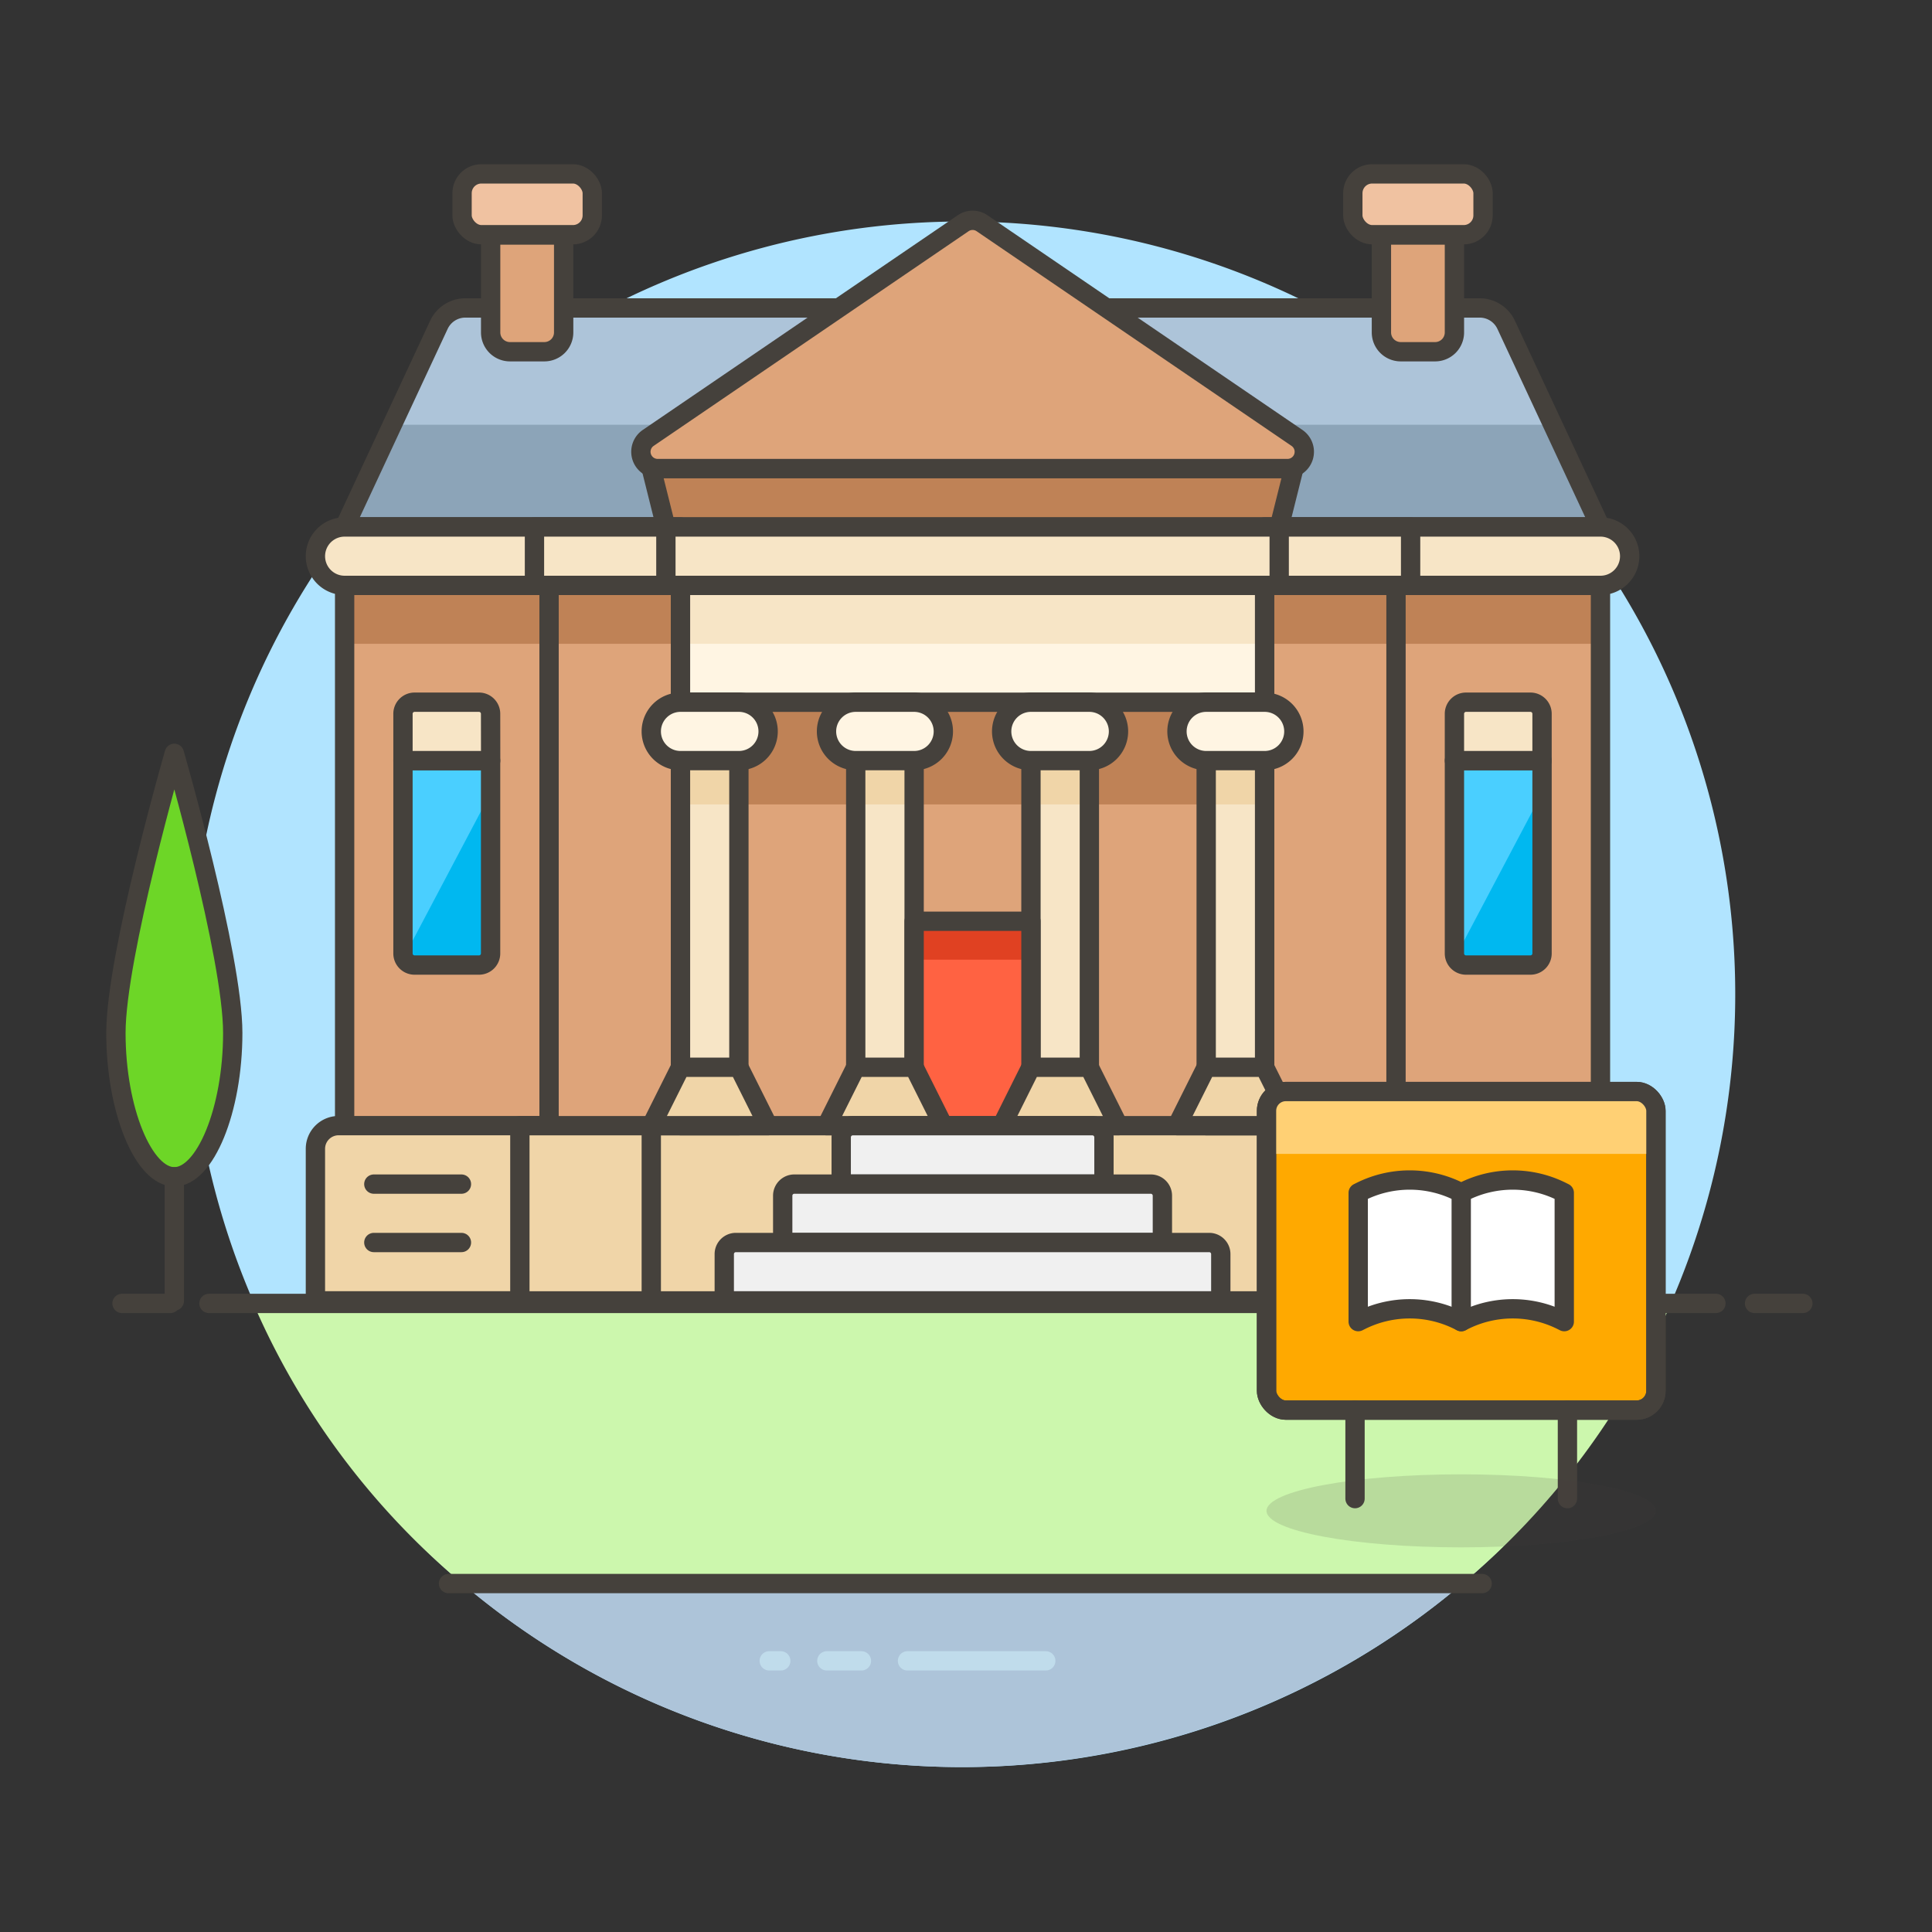 <svg xmlns="http://www.w3.org/2000/svg" width="100" height="100" viewBox="0 0 100 100"><rect x="0" y="0" width="100" height="100" fill="#333333" stroke="none"/><g id="Gruppe_11752" data-name="Gruppe 11752" transform="translate(-798 -40)"><g id="Gruppe_11751" data-name="Gruppe 11751" transform="translate(-5982 -4883.712)"><path id="Pfad_63533" data-name="Pfad 63533" d="M40,0A40,40,0,1,1,0,40,40,40,0,0,1,40,0Z" transform="translate(6789.816 4935.177)" fill="#b1e4ff"></path><path id="Pfad_63460" data-name="Pfad 63460" d="M13.454,72.833a39.246,39.246,0,0,0,10.823,14.5H76.039a39.177,39.177,0,0,0,10.791-14.5Z" transform="translate(6779.658 4918.344)" fill="#ccf7ad"></path><path id="Pfad_63461" data-name="Pfad 63461" d="M50.158,96.833a40.246,40.246,0,0,0,25.881-9.5H24.277a39.957,39.957,0,0,0,25.881,9.5Z" transform="translate(6779.658 4918.344)" fill="#adc4d9"></path><g id="Gruppe_11731" data-name="Gruppe 11731" transform="translate(6779.658 4918.344)"><line id="Linie_16332" data-name="Linie 16332" x2="78" transform="translate(11.158 72.833)" fill="none" stroke="#45413c" stroke-linecap="round" stroke-linejoin="round" stroke-width="1"></line><line id="Linie_16333" data-name="Linie 16333" x2="2.5" transform="translate(6.658 72.833)" fill="none" stroke="#45413c" stroke-linecap="round" stroke-linejoin="round" stroke-width="1"></line><line id="Linie_16334" data-name="Linie 16334" x2="2.5" transform="translate(91.158 72.833)" fill="none" stroke="#45413c" stroke-linecap="round" stroke-linejoin="round" stroke-width="1"></line></g><g id="Gruppe_11732" data-name="Gruppe 11732" transform="translate(6779.658 4918.344)"><line id="Linie_16335" data-name="Linie 16335" x2="7.157" transform="translate(47.314 91.333)" fill="none" stroke="#c0dceb" stroke-linecap="round" stroke-miterlimit="10" stroke-width="1"></line><line id="Linie_16336" data-name="Linie 16336" x2="1.789" transform="translate(43.14 91.333)" fill="none" stroke="#c0dceb" stroke-linecap="round" stroke-miterlimit="10" stroke-width="1"></line><line id="Linie_16337" data-name="Linie 16337" x2="0.596" transform="translate(40.158 91.333)" fill="none" stroke="#c0dceb" stroke-linecap="round" stroke-miterlimit="10" stroke-width="1"></line></g><line id="Linie_16338" data-name="Linie 16338" x2="53.5" transform="translate(6803.216 5005.677)" fill="none" stroke="#45413c" stroke-linecap="round" stroke-miterlimit="10" stroke-width="1"></line><path id="Pfad_63462" data-name="Pfad 63462" d="M78.3,22.179a1.513,1.513,0,0,0-1.37-.872h-52.5a1.513,1.513,0,0,0-1.37.872L18.18,32.644h65Z" transform="translate(6779.658 4918.344)" fill="#adc4d9"></path><path id="Pfad_63463" data-name="Pfad 63463" d="M80.713,27.353H20.649L18.18,32.644h65Z" transform="translate(6779.658 4918.344)" fill="#8ca4b8"></path><path id="Pfad_63464" data-name="Pfad 63464" d="M78.3,22.179a1.513,1.513,0,0,0-1.37-.872h-52.5a1.513,1.513,0,0,0-1.37.872L18.18,32.644h65Z" transform="translate(6779.658 4918.344)" fill="none" stroke="#45413c" stroke-linecap="round" stroke-linejoin="round" stroke-width="1"></path><rect id="Rechteck_13353" data-name="Rechteck 13353" width="65.002" height="40.059" transform="translate(6797.838 4950.988)" fill="#bf8256"></rect><rect id="Rechteck_13354" data-name="Rechteck 13354" width="65.002" height="34.013" transform="translate(6797.838 4957.035)" fill="#dea47a"></rect><rect id="Rechteck_13355" data-name="Rechteck 13355" width="65.002" height="40.059" transform="translate(6797.838 4950.988)" fill="none" stroke="#45413c" stroke-linecap="round" stroke-linejoin="round" stroke-width="1"></rect><rect id="Rechteck_13356" data-name="Rechteck 13356" width="43.838" height="40.059" transform="translate(6808.419 4950.988)" fill="#bf8256"></rect><rect id="Rechteck_13357" data-name="Rechteck 13357" width="43.838" height="34.013" transform="translate(6808.419 4957.035)" fill="#dea47a"></rect><rect id="Rechteck_13358" data-name="Rechteck 13358" width="43.838" height="40.059" transform="translate(6808.419 4950.988)" fill="none" stroke="#45413c" stroke-linecap="round" stroke-linejoin="round" stroke-width="1"></rect><rect id="Rechteck_13359" data-name="Rechteck 13359" width="30.233" height="40.059" transform="translate(6815.222 4950.988)" fill="#bf8256"></rect><rect id="Rechteck_13360" data-name="Rechteck 13360" width="30.233" height="25.698" transform="translate(6815.222 4965.349)" fill="#dea47a"></rect><rect id="Rechteck_13361" data-name="Rechteck 13361" width="30.233" height="40.059" transform="translate(6815.222 4950.988)" fill="none" stroke="#45413c" stroke-linecap="round" stroke-linejoin="round" stroke-width="1"></rect><path id="Pfad_63465" data-name="Pfad 63465" d="M67.309,29.621H34.052l.756,3.023H66.553Z" transform="translate(6779.658 4918.344)" fill="#bf8256" stroke="#45413c" stroke-linecap="round" stroke-linejoin="round" stroke-width="1"></path><path id="Pfad_63466" data-name="Pfad 63466" d="M28.761,35.668H18.18a1.512,1.512,0,1,1,0-3.024H28.761Z" transform="translate(6779.658 4918.344)" fill="#f7e5c6" stroke="#45413c" stroke-linecap="round" stroke-linejoin="round" stroke-width="1"></path><rect id="Rechteck_13362" data-name="Rechteck 13362" width="7.558" height="3.023" transform="translate(6807.664 4950.988)" fill="#f7e5c6" stroke="#45413c" stroke-linecap="round" stroke-linejoin="round" stroke-width="1"></rect><path id="Pfad_63467" data-name="Pfad 63467" d="M72.6,35.668H83.182a1.512,1.512,0,1,0,0-3.024H72.6Z" transform="translate(6779.658 4918.344)" fill="#f7e5c6" stroke="#45413c" stroke-linecap="round" stroke-linejoin="round" stroke-width="1"></path><rect id="Rechteck_13363" data-name="Rechteck 13363" width="7.558" height="3.023" transform="translate(6845.455 4950.988)" fill="#f7e5c6" stroke="#45413c" stroke-linecap="round" stroke-linejoin="round" stroke-width="1"></rect><rect id="Rechteck_13364" data-name="Rechteck 13364" width="30.233" height="6.047" transform="translate(6815.222 4954.012)" fill="#fff5e3"></rect><rect id="Rechteck_13365" data-name="Rechteck 13365" width="30.233" height="3.023" transform="translate(6815.222 4954.012)" fill="#f7e5c6"></rect><rect id="Rechteck_13366" data-name="Rechteck 13366" width="30.233" height="6.047" transform="translate(6815.222 4954.012)" fill="none" stroke="#45413c" stroke-linecap="round" stroke-linejoin="round" stroke-width="1"></rect><path id="Pfad_63468" data-name="Pfad 63468" d="M28.761,72.7H16.668V64.83a1.2,1.2,0,0,1,1.2-1.2H28.761Z" transform="translate(6779.658 4918.344)" fill="#f0d5a8" stroke="#45413c" stroke-linecap="round" stroke-linejoin="round" stroke-width="1"></path><rect id="Rechteck_13367" data-name="Rechteck 13367" width="8.314" height="9.07" transform="translate(6806.908 4981.978)" fill="#f0d5a8" stroke="#45413c" stroke-linecap="round" stroke-linejoin="round" stroke-width="1"></rect><path id="Pfad_63469" data-name="Pfad 63469" d="M72.6,72.7H84.693V64.83a1.2,1.2,0,0,0-1.2-1.2H72.6Z" transform="translate(6779.658 4918.344)" fill="#f0d5a8" stroke="#45413c" stroke-linecap="round" stroke-linejoin="round" stroke-width="1"></path><rect id="Rechteck_13368" data-name="Rechteck 13368" width="8.314" height="9.07" transform="translate(6845.455 4981.978)" fill="#f0d5a8" stroke="#45413c" stroke-linecap="round" stroke-linejoin="round" stroke-width="1"></rect><rect id="Rechteck_13369" data-name="Rechteck 13369" width="33.257" height="9.07" transform="translate(6813.71 4981.978)" fill="#f0d5a8" stroke="#45413c" stroke-linecap="round" stroke-linejoin="round" stroke-width="1"></rect><rect id="Rechteck_13370" data-name="Rechteck 13370" width="31.745" height="3.023" transform="translate(6814.466 4950.988)" fill="#f7e5c6" stroke="#45413c" stroke-linecap="round" stroke-linejoin="round" stroke-width="1"></rect><g id="Gruppe_11733" data-name="Gruppe 11733" transform="translate(6779.658 4918.344)"><rect id="Rechteck_13371" data-name="Rechteck 13371" width="3.023" height="21.919" transform="translate(35.564 41.714)" fill="#f7e5c6"></rect><rect id="Rechteck_13372" data-name="Rechteck 13372" width="3.023" height="21.919" transform="translate(35.564 41.714)" fill="#f7e5c6"></rect><rect id="Rechteck_13373" data-name="Rechteck 13373" width="3.023" height="5.291" transform="translate(35.564 41.714)" fill="#f0d5a8"></rect><rect id="Rechteck_13374" data-name="Rechteck 13374" width="3.023" height="21.919" transform="translate(35.564 41.714)" fill="none" stroke="#45413c" stroke-linecap="round" stroke-linejoin="round" stroke-width="1"></rect></g><g id="Gruppe_11734" data-name="Gruppe 11734" transform="translate(6779.658 4918.344)"><rect id="Rechteck_13375" data-name="Rechteck 13375" width="3.023" height="21.919" transform="translate(44.634 41.714)" fill="#f7e5c6"></rect><rect id="Rechteck_13376" data-name="Rechteck 13376" width="3.023" height="21.919" transform="translate(44.634 41.714)" fill="#f7e5c6"></rect><rect id="Rechteck_13377" data-name="Rechteck 13377" width="3.023" height="5.291" transform="translate(44.634 41.714)" fill="#f0d5a8"></rect><rect id="Rechteck_13378" data-name="Rechteck 13378" width="3.023" height="21.919" transform="translate(44.634 41.714)" fill="none" stroke="#45413c" stroke-linecap="round" stroke-linejoin="round" stroke-width="1"></rect></g><g id="Gruppe_11735" data-name="Gruppe 11735" transform="translate(6779.658 4918.344)"><rect id="Rechteck_13379" data-name="Rechteck 13379" width="3.023" height="21.919" transform="translate(53.704 41.714)" fill="#f7e5c6"></rect><rect id="Rechteck_13380" data-name="Rechteck 13380" width="3.023" height="21.919" transform="translate(53.704 41.714)" fill="#f7e5c6"></rect><rect id="Rechteck_13381" data-name="Rechteck 13381" width="3.023" height="5.291" transform="translate(53.704 41.714)" fill="#f0d5a8"></rect><rect id="Rechteck_13382" data-name="Rechteck 13382" width="3.023" height="21.919" transform="translate(53.704 41.714)" fill="none" stroke="#45413c" stroke-linecap="round" stroke-linejoin="round" stroke-width="1"></rect></g><g id="Gruppe_11736" data-name="Gruppe 11736" transform="translate(6779.658 4918.344)"><rect id="Rechteck_13383" data-name="Rechteck 13383" width="3.023" height="21.919" transform="translate(62.774 41.714)" fill="#f7e5c6"></rect><rect id="Rechteck_13384" data-name="Rechteck 13384" width="3.023" height="21.919" transform="translate(62.774 41.714)" fill="#f7e5c6"></rect><rect id="Rechteck_13385" data-name="Rechteck 13385" width="3.023" height="5.291" transform="translate(62.774 41.714)" fill="#f0d5a8"></rect><rect id="Rechteck_13386" data-name="Rechteck 13386" width="3.023" height="21.919" transform="translate(62.774 41.714)" fill="none" stroke="#45413c" stroke-linecap="round" stroke-linejoin="round" stroke-width="1"></rect></g><path id="Pfad_63470" data-name="Pfad 63470" d="M65.8,44.738H62.774a1.512,1.512,0,0,1-1.512-1.512h0a1.512,1.512,0,0,1,1.512-1.512H65.8a1.512,1.512,0,0,1,1.512,1.512h0A1.512,1.512,0,0,1,65.8,44.738Z" transform="translate(6779.658 4918.344)" fill="#fff5e3" stroke="#45413c" stroke-linecap="round" stroke-linejoin="round" stroke-width="1"></path><path id="Pfad_63471" data-name="Pfad 63471" d="M38.587,44.738H35.564a1.512,1.512,0,0,1-1.512-1.512h0a1.512,1.512,0,0,1,1.512-1.512h3.023A1.512,1.512,0,0,1,40.1,43.226h0a1.512,1.512,0,0,1-1.513,1.512Z" transform="translate(6779.658 4918.344)" fill="#fff5e3" stroke="#45413c" stroke-linecap="round" stroke-linejoin="round" stroke-width="1"></path><path id="Pfad_63472" data-name="Pfad 63472" d="M34.052,63.634l1.512-3.024h3.023L40.1,63.634Z" transform="translate(6779.658 4918.344)" fill="#f0d5a8" stroke="#45413c" stroke-linecap="round" stroke-linejoin="round" stroke-width="1"></path><path id="Pfad_63473" data-name="Pfad 63473" d="M61.262,63.634l1.512-3.024H65.8l1.512,3.024Z" transform="translate(6779.658 4918.344)" fill="#f0d5a8" stroke="#45413c" stroke-linecap="round" stroke-linejoin="round" stroke-width="1"></path><path id="Pfad_63474" data-name="Pfad 63474" d="M56.727,44.738H53.7a1.512,1.512,0,0,1-1.512-1.512h0A1.512,1.512,0,0,1,53.7,41.714h3.023a1.512,1.512,0,0,1,1.512,1.512h0A1.512,1.512,0,0,1,56.727,44.738Z" transform="translate(6779.658 4918.344)" fill="#fff5e3" stroke="#45413c" stroke-linecap="round" stroke-linejoin="round" stroke-width="1"></path><path id="Pfad_63475" data-name="Pfad 63475" d="M47.657,44.738H44.634a1.512,1.512,0,0,1-1.512-1.512h0a1.512,1.512,0,0,1,1.512-1.512h3.023a1.512,1.512,0,0,1,1.512,1.512h0a1.512,1.512,0,0,1-1.512,1.512Z" transform="translate(6779.658 4918.344)" fill="#fff5e3" stroke="#45413c" stroke-linecap="round" stroke-linejoin="round" stroke-width="1"></path><rect id="Rechteck_13387" data-name="Rechteck 13387" width="6.047" height="10.582" transform="translate(6827.315 4971.396)" fill="#ff6242"></rect><rect id="Rechteck_13388" data-name="Rechteck 13388" width="6.047" height="1.988" transform="translate(6827.315 4971.396)" fill="#e04122"></rect><rect id="Rechteck_13389" data-name="Rechteck 13389" width="6.047" height="10.582" transform="translate(6827.315 4971.396)" fill="none" stroke="#45413c" stroke-linecap="round" stroke-linejoin="round" stroke-width="1"></rect><path id="Pfad_63476" data-name="Pfad 63476" d="M52.192,63.634,53.7,60.61h3.023l1.512,3.024Z" transform="translate(6779.658 4918.344)" fill="#f0d5a8" stroke="#45413c" stroke-linecap="round" stroke-linejoin="round" stroke-width="1"></path><path id="Pfad_63477" data-name="Pfad 63477" d="M43.122,63.634l1.512-3.024h3.023l1.512,3.024Z" transform="translate(6779.658 4918.344)" fill="#f0d5a8" stroke="#45413c" stroke-linecap="round" stroke-linejoin="round" stroke-width="1"></path><path id="Pfad_63478" data-name="Pfad 63478" d="M21.8,55.319h3.335a.6.6,0,0,0,.6-.6V44.738H21.2v9.981a.6.6,0,0,0,.6.6Z" transform="translate(6779.658 4918.344)" fill="#00b8f0"></path><path id="Pfad_63479" data-name="Pfad 63479" d="M25.738,44.738H21.2v9.826a.739.739,0,0,0,.069.308l4.466-8.455Z" transform="translate(6779.658 4918.344)" fill="#4acfff"></path><path id="Pfad_63480" data-name="Pfad 63480" d="M21.8,55.319h3.335a.6.6,0,0,0,.6-.6V44.738H21.2v9.981a.6.6,0,0,0,.6.6Z" transform="translate(6779.658 4918.344)" fill="none" stroke="#45413c" stroke-linecap="round" stroke-linejoin="round" stroke-width="1"></path><path id="Pfad_63481" data-name="Pfad 63481" d="M25.738,44.738H21.2V42.314a.6.6,0,0,1,.6-.6h3.335a.6.6,0,0,1,.6.6Z" transform="translate(6779.658 4918.344)" fill="#f7e5c6" stroke="#45413c" stroke-linecap="round" stroke-linejoin="round" stroke-width="1"></path><path id="Pfad_63482" data-name="Pfad 63482" d="M76.223,55.319h3.335a.6.6,0,0,0,.6-.6V44.738H75.623v9.981a.6.6,0,0,0,.6.6Z" transform="translate(6779.658 4918.344)" fill="#00b8f0"></path><path id="Pfad_63483" data-name="Pfad 63483" d="M80.158,44.738H75.623v9.826a.755.755,0,0,0,.069.308l4.466-8.455Z" transform="translate(6779.658 4918.344)" fill="#4acfff"></path><path id="Pfad_63484" data-name="Pfad 63484" d="M76.223,55.319h3.335a.6.6,0,0,0,.6-.6V44.738H75.623v9.981a.6.6,0,0,0,.6.6Z" transform="translate(6779.658 4918.344)" fill="none" stroke="#45413c" stroke-linecap="round" stroke-linejoin="round" stroke-width="1"></path><path id="Pfad_63485" data-name="Pfad 63485" d="M80.158,44.738H75.623V42.314a.6.6,0,0,1,.6-.6h3.335a.6.6,0,0,1,.6.6Z" transform="translate(6779.658 4918.344)" fill="#f7e5c6" stroke="#45413c" stroke-linecap="round" stroke-linejoin="round" stroke-width="1"></path><path id="Pfad_63486" data-name="Pfad 63486" d="M34.384,29.621a.869.869,0,0,1-.49-1.587l16.3-11.111a.867.867,0,0,1,.979,0l16.3,11.111a.869.869,0,0,1-.489,1.587Z" transform="translate(6779.658 4918.344)" fill="#dea47a" stroke="#45413c" stroke-linecap="round" stroke-linejoin="round" stroke-width="1"></path><path id="Pfad_63487" data-name="Pfad 63487" d="M29.517,17.528H25.738v5.046a1,1,0,0,0,1,1h1.779a1,1,0,0,0,1-1Z" transform="translate(6779.658 4918.344)" fill="#dea47a" stroke="#45413c" stroke-linecap="round" stroke-linejoin="round" stroke-width="1"></path><path id="Pfad_63488" data-name="Pfad 63488" d="M75.623,17.528H71.844v5.046a1,1,0,0,0,1,1h1.779a1,1,0,0,0,1-1Z" transform="translate(6779.658 4918.344)" fill="#dea47a" stroke="#45413c" stroke-linecap="round" stroke-linejoin="round" stroke-width="1"></path><path id="Pfad_63489" data-name="Pfad 63489" d="M57.483,66.657h-13.6V64.234a.6.6,0,0,1,.6-.6h12.4a.6.6,0,0,1,.6.6Z" transform="translate(6779.658 4918.344)" fill="#f0f0f0" stroke="#45413c" stroke-linecap="round" stroke-linejoin="round" stroke-width="1"></path><path id="Pfad_63490" data-name="Pfad 63490" d="M60.507,69.68H40.855V67.257a.6.6,0,0,1,.6-.6H59.907a.6.6,0,0,1,.6.6Z" transform="translate(6779.658 4918.344)" fill="#f0f0f0" stroke="#45413c" stroke-linecap="round" stroke-linejoin="round" stroke-width="1"></path><path id="Pfad_63491" data-name="Pfad 63491" d="M63.53,72.7H37.83V70.28a.6.6,0,0,1,.6-.6h24.5a.6.6,0,0,1,.6.6Z" transform="translate(6779.658 4918.344)" fill="#f0f0f0" stroke="#45413c" stroke-linecap="round" stroke-linejoin="round" stroke-width="1"></path><line id="Linie_16339" data-name="Linie 16339" x2="4.535" transform="translate(6799.349 4985.001)" fill="none" stroke="#45413c" stroke-linecap="round" stroke-linejoin="round" stroke-width="1"></line><line id="Linie_16340" data-name="Linie 16340" x2="4.535" transform="translate(6799.349 4988.024)" fill="none" stroke="#45413c" stroke-linecap="round" stroke-linejoin="round" stroke-width="1"></line><line id="Linie_16341" data-name="Linie 16341" x2="4.535" transform="translate(6856.793 4985.001)" fill="none" stroke="#45413c" stroke-linecap="round" stroke-linejoin="round" stroke-width="1"></line><line id="Linie_16342" data-name="Linie 16342" x2="4.535" transform="translate(6856.793 4988.024)" fill="none" stroke="#45413c" stroke-linecap="round" stroke-linejoin="round" stroke-width="1"></line><g id="Gruppe_11738" data-name="Gruppe 11738" transform="translate(6779.658 4918.344)"><path id="Pfad_63495" data-name="Pfad 63495" d="M12.389,58.832c0,4-1.433,7.447-3.024,7.447s-3.023-3.45-3.023-7.447S9.365,44.36,9.365,44.36,12.389,54.835,12.389,58.832Z" fill="#6dd627" stroke="#45413c" stroke-linejoin="round" stroke-width="1"></path><line id="Linie_16344" data-name="Linie 16344" y2="6.425" transform="translate(9.365 66.279)" fill="none" stroke="#45413c" stroke-linecap="round" stroke-linejoin="round" stroke-width="1"></line></g><rect id="Rechteck_13390" data-name="Rechteck 13390" width="6.74" height="3.149" rx="1" transform="translate(6803.916 4932.712)" fill="#f0c2a1" stroke="#45413c" stroke-linecap="round" stroke-linejoin="round" stroke-width="1"></rect><rect id="Rechteck_13391" data-name="Rechteck 13391" width="6.74" height="3.149" rx="1" transform="translate(6850.022 4932.712)" fill="#f0c2a1" stroke="#45413c" stroke-linecap="round" stroke-linejoin="round" stroke-width="1"></rect><g id="Gruppe_11741" data-name="Gruppe 11741" transform="translate(6779.658 4918.344)"><rect id="Rechteck_13392" data-name="Rechteck 13392" width="20.156" height="16.491" rx="1" transform="translate(65.897 61.865)" fill="#ffa900" stroke="#45413c" stroke-linecap="round" stroke-linejoin="round" stroke-width="1"></rect><g id="Gruppe_11739" data-name="Gruppe 11739"><path id="Pfad_63496" data-name="Pfad 63496" d="M70.642,67.109l.128-.064a5.676,5.676,0,0,1,5.077,0l.128.064.128-.064a5.676,5.676,0,0,1,5.077,0l.128.064v6.666l-.128-.064a5.676,5.676,0,0,0-5.077,0l-.128.064-.128-.064a5.676,5.676,0,0,0-5.077,0l-.128.064Z" fill="#fff" stroke="#45413c" stroke-linecap="round" stroke-linejoin="round" stroke-width="1"></path><line id="Linie_16345" data-name="Linie 16345" y2="6.666" transform="translate(75.975 67.109)" fill="none" stroke="#45413c" stroke-linecap="round" stroke-linejoin="round" stroke-width="1"></line></g><g id="Gruppe_11740" data-name="Gruppe 11740"><line id="Linie_16346" data-name="Linie 16346" y2="4.58" transform="translate(70.478 78.356)" fill="#ff6242" stroke="#45413c" stroke-linecap="round" stroke-linejoin="round" stroke-width="1"></line><line id="Linie_16347" data-name="Linie 16347" y2="4.58" transform="translate(81.472 78.356)" fill="#ff6242" stroke="#45413c" stroke-linecap="round" stroke-linejoin="round" stroke-width="1"></line></g><path id="Pfad_63497" data-name="Pfad 63497" d="M84.793,61.865H67.157a1.26,1.26,0,0,0-1.26,1.259v1.969H86.053V63.124a1.26,1.26,0,0,0-1.26-1.259Z" fill="#ffd074"></path><rect id="Rechteck_13393" data-name="Rechteck 13393" width="20.156" height="16.491" rx="1" transform="translate(65.897 61.865)" fill="none" stroke="#45413c" stroke-linecap="round" stroke-linejoin="round" stroke-width="1"></rect><ellipse id="Ellipse_29124" data-name="Ellipse 29124" cx="10.078" cy="1.89" rx="10.078" ry="1.89" transform="translate(65.897 81.679)" fill="#45413c" opacity="0.15"></ellipse></g></g><rect id="Rechteck_12175" data-name="Rechteck 12175" width="100" height="100" transform="translate(798 40)" fill="rgba(255,255,255,0)"></rect></g></svg>